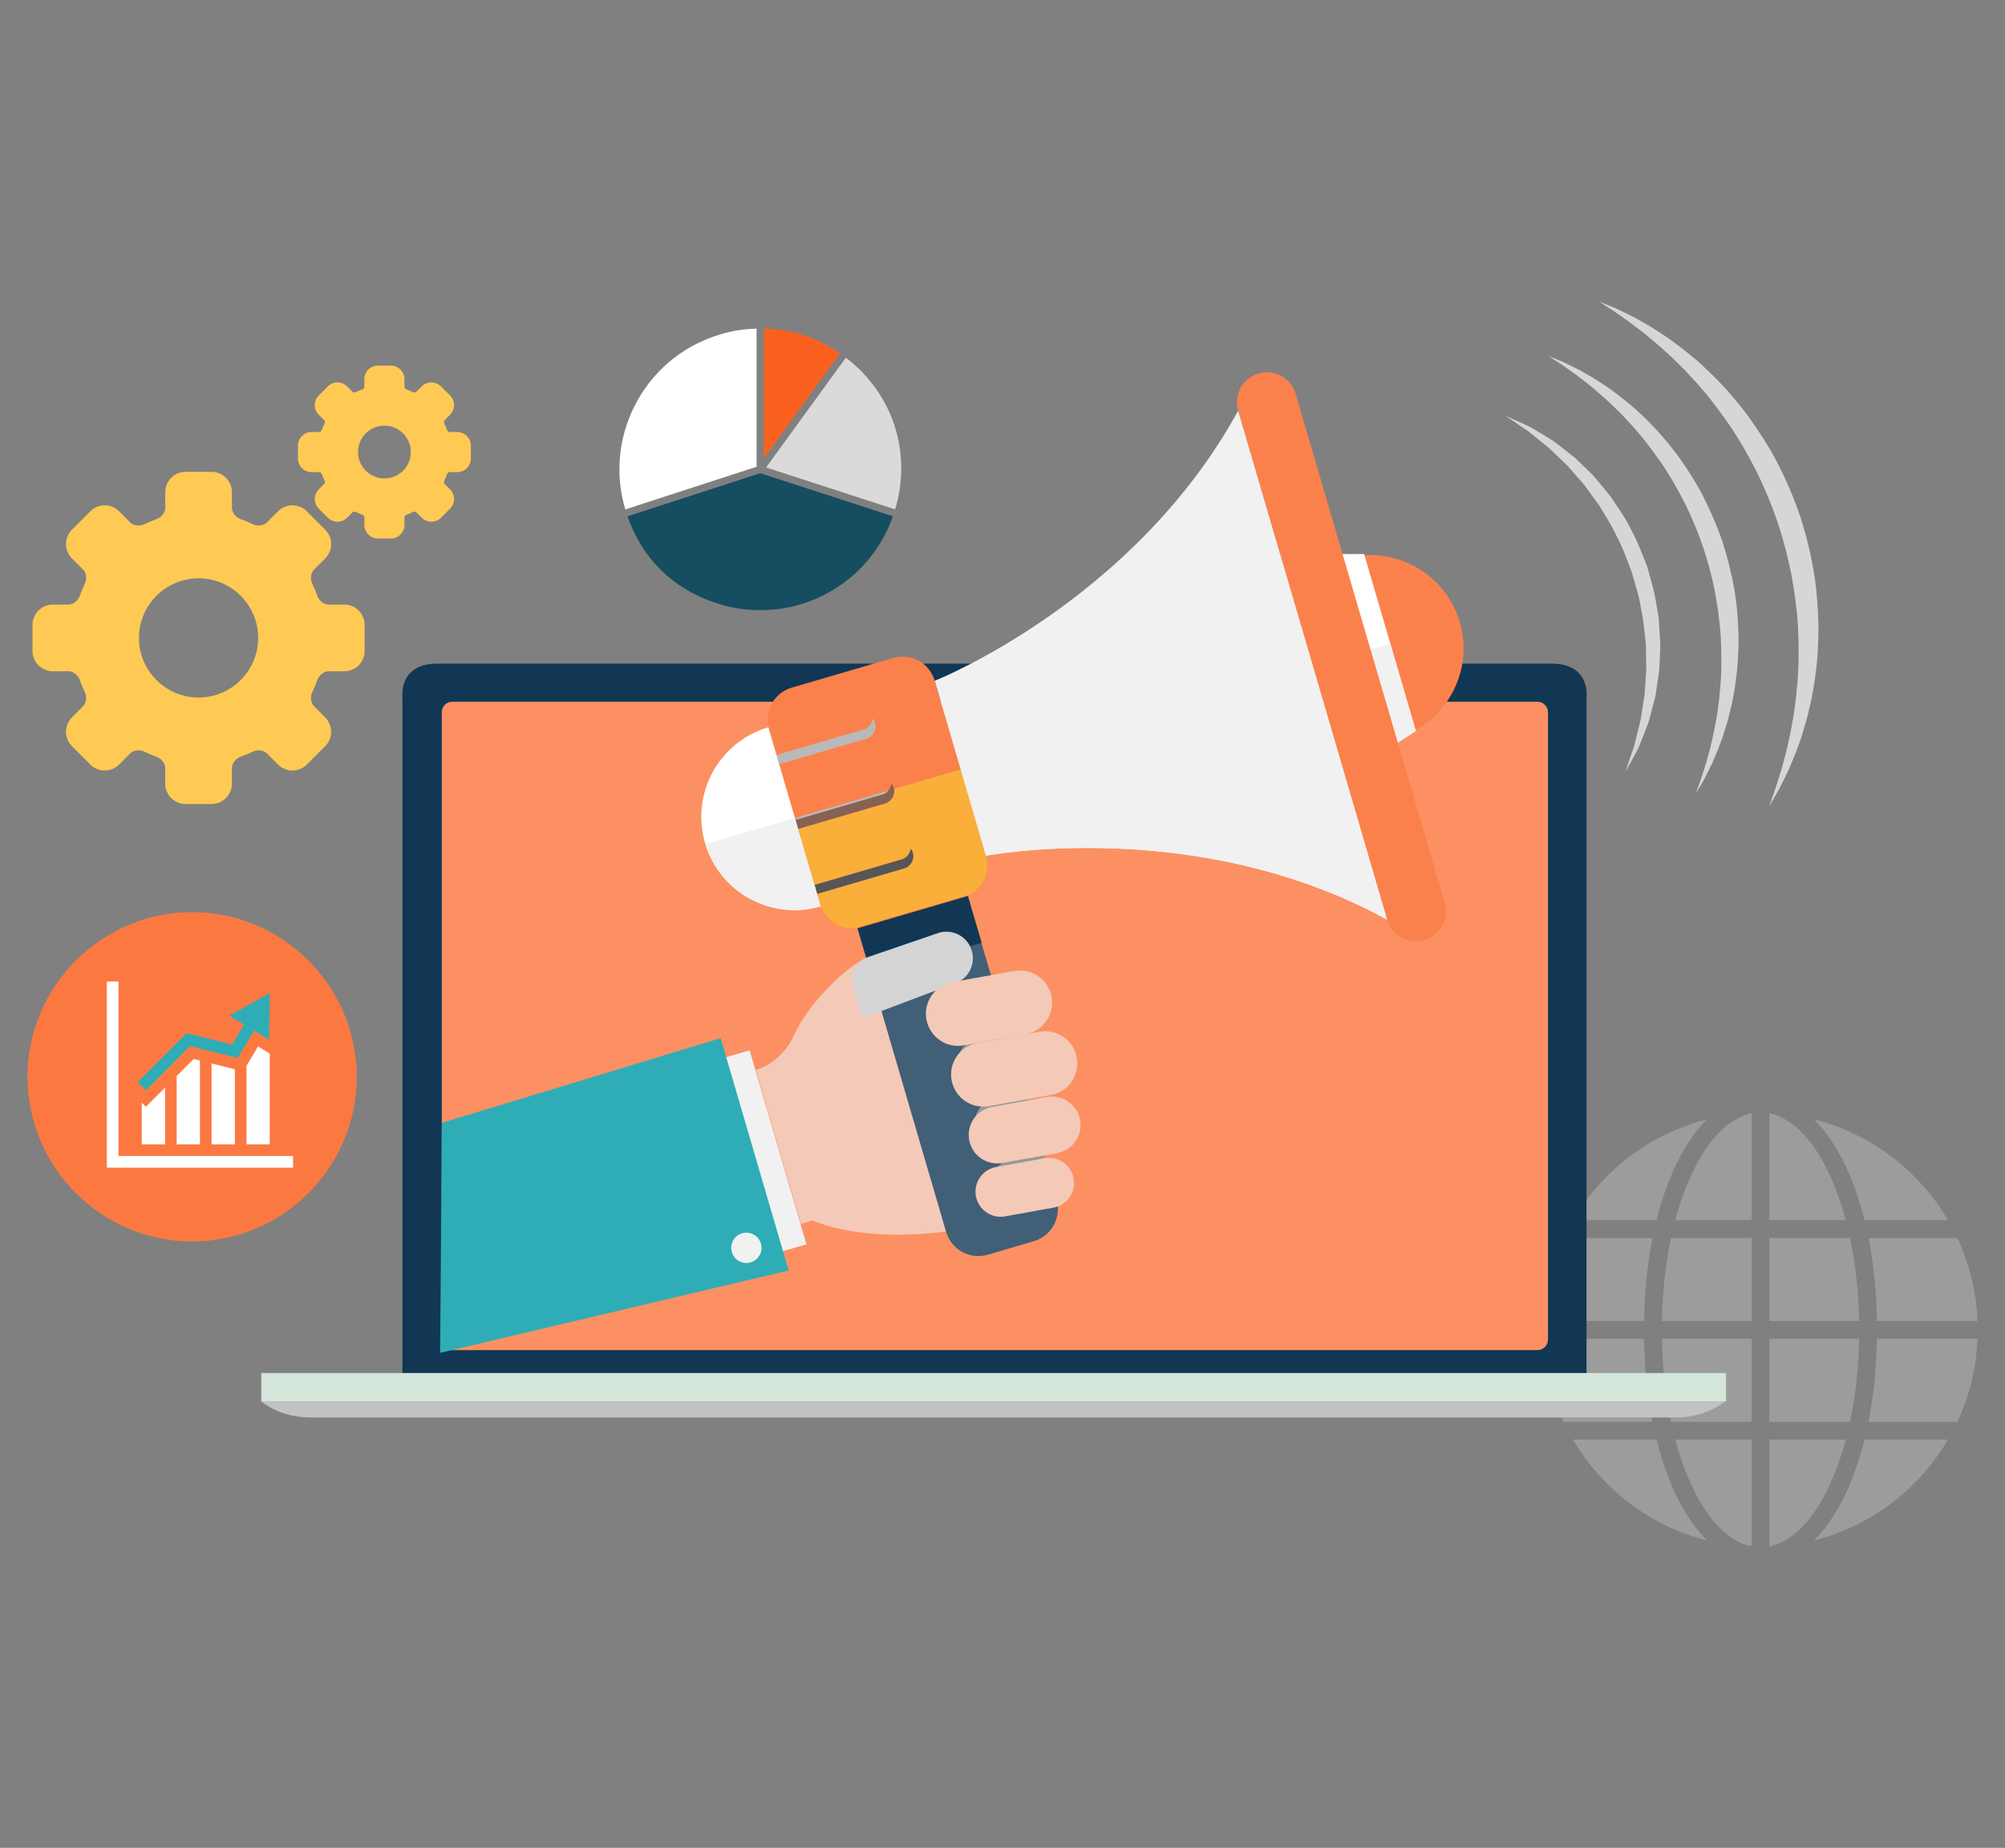 <?xml version="1.0" encoding="utf-8"?>
<!-- Generator: Adobe Illustrator 16.0.3, SVG Export Plug-In . SVG Version: 6.00 Build 0)  -->
<!DOCTYPE svg PUBLIC "-//W3C//DTD SVG 1.1//EN" "http://www.w3.org/Graphics/SVG/1.1/DTD/svg11.dtd">
<svg version="1.1" id="Capa_1" xmlns="http://www.w3.org/2000/svg" xmlns:xlink="http://www.w3.org/1999/xlink" x="0px" y="0px"
	 width="344px" height="317px" viewBox="0 0 344 317" enable-background="new 0 0 344 317" xml:space="preserve">
<rect x="0" y="0" width="344" height="317" fill="#808080" stroke="none"/>
<g>
	<g opacity="0.35">
		<g>
			<defs>
				<rect id="SVGID_1_" x="264.823" y="191.008" width="74.455" height="74.277"/>
			</defs>
			<clipPath id="SVGID_2_">
				<use xlink:href="#SVGID_1_"  overflow="visible"/>
			</clipPath>
			<path clip-path="url(#SVGID_2_)" fill="#D1D1D1" d="M286.704,212.377h13.821v14.244H285.13
				C285.22,221.539,285.776,216.732,286.704,212.377 M286.704,243.916h13.821v-14.244H285.13
				C285.22,234.754,285.776,239.557,286.704,243.916 M300.525,209.32v-18.313c-5.593,1.1-10.395,8.178-13.104,18.313H300.525z
				 M320.581,243.916h15.248c2.04-4.359,3.25-9.162,3.449-14.244H322.02C321.939,234.76,321.449,239.557,320.581,243.916
				 M320.581,212.377c0.868,4.363,1.358,9.154,1.447,14.244h17.25c-0.206-5.082-1.409-9.889-3.449-14.244H320.581z M319.891,209.32
				h14.336c-4.979-8.488-13.215-14.816-23.001-17.295C314.987,195.75,318.007,201.773,319.891,209.32 M300.525,265.279v-18.313
				h-13.104C290.131,257.102,294.933,264.182,300.525,265.279 M316.68,209.32c-2.702-10.129-7.501-17.213-13.104-18.313v18.313
				H316.68z M318.973,229.672h-15.397v14.244h13.831C318.334,239.557,318.883,234.754,318.973,229.672 M264.822,229.672
				c0.208,5.082,1.417,9.885,3.458,14.244h15.241c-0.869-4.359-1.359-9.156-1.44-14.244H264.822z M284.218,246.967h-14.334
				c4.978,8.496,13.205,14.824,23,17.303C289.122,260.535,286.103,254.514,284.218,246.967 M319.891,246.967
				c-1.884,7.547-4.903,13.568-8.665,17.303c9.786-2.479,18.015-8.807,23.001-17.303H319.891z M284.218,209.32
				c1.885-7.547,4.897-13.57,8.66-17.295c-9.789,2.479-18.017,8.807-22.994,17.295H284.218z M317.406,212.377h-13.831v14.244h15.397
				C318.883,221.539,318.334,216.732,317.406,212.377 M268.28,212.377c-2.041,4.355-3.257,9.162-3.458,14.244h17.259
				c0.081-5.09,0.571-9.881,1.44-14.244H268.28z M303.575,246.967v18.318c5.604-1.098,10.402-8.184,13.104-18.318H303.575z"/>
		</g>
	</g>
	<path fill="#FFCA53" d="M9.063,103.718c-1.923,0-3.488,1.565-3.49,3.491v4.458c0,1.923,1.565,3.488,3.488,3.488h2.729
		c0.738,0,1.6,0.668,1.881,1.458c0.258,0.735,0.563,1.465,0.905,2.169c0.363,0.751,0.229,1.828-0.293,2.351l-1.94,1.94
		c-1.359,1.362-1.359,3.574,0,4.937l3.153,3.153c0.659,0.661,1.535,1.023,2.467,1.023c0.933,0,1.808-0.363,2.467-1.023l1.942-1.941
		c0.313-0.312,0.833-0.498,1.393-0.498c0.343,0,0.684,0.072,0.957,0.206c0.705,0.34,1.436,0.646,2.171,0.905
		c0.792,0.282,1.457,1.143,1.457,1.881v2.728c0,1.923,1.565,3.488,3.49,3.488h4.458c1.924,0,3.489-1.565,3.489-3.488v-2.728
		c0-0.738,0.668-1.599,1.457-1.881c0.733-0.259,1.464-0.565,2.17-0.905c0.277-0.135,0.609-0.207,0.957-0.207
		c0.56,0,1.079,0.188,1.392,0.5l1.942,1.941c0.659,0.661,1.535,1.023,2.467,1.023c0.933,0,1.808-0.363,2.468-1.023l3.156-3.156
		c1.358-1.36,1.358-3.573,0-4.934l-1.942-1.941c-0.521-0.523-0.657-1.6-0.293-2.351c0.341-0.707,0.647-1.434,0.905-2.167
		c0.281-0.792,1.143-1.458,1.88-1.458h2.729c1.924,0,3.488-1.565,3.488-3.488v-4.46c0-1.924-1.564-3.489-3.488-3.489h-2.729
		c-0.737,0-1.599-0.668-1.88-1.458c-0.258-0.733-0.564-1.464-0.905-2.168c-0.364-0.751-0.229-1.828,0.293-2.35l1.942-1.942
		c0.658-0.66,1.021-1.535,1.021-2.466c-0.002-0.933-0.363-1.808-1.023-2.466l-3.154-3.154c-0.658-0.659-1.535-1.022-2.468-1.022
		c-0.932,0-1.808,0.363-2.467,1.022l-1.938,1.939c-0.313,0.311-0.833,0.5-1.394,0.5c-0.343,0-0.684-0.074-0.957-0.207
		c-0.706-0.341-1.437-0.646-2.169-0.907c-0.792-0.279-1.46-1.142-1.46-1.879v-2.728c0-1.924-1.565-3.49-3.489-3.49h-4.458
		c-1.925,0-3.488,1.566-3.488,3.49v2.728c0,0.737-0.667,1.6-1.459,1.879c-0.735,0.261-1.466,0.568-2.171,0.909
		c-0.282,0.137-0.612,0.206-0.96,0.206c-0.559,0-1.077-0.184-1.39-0.497l-1.941-1.942c-0.66-0.659-1.535-1.021-2.468-1.021
		c-0.932,0-1.808,0.362-2.467,1.021l-3.151,3.151c-1.361,1.361-1.361,3.576,0,4.935l1.942,1.942c0.521,0.522,0.654,1.599,0.291,2.35
		c-0.343,0.705-0.647,1.435-0.906,2.168c-0.282,0.789-1.142,1.458-1.88,1.458H9.063z M23.843,109.437
		c0-5.64,4.588-10.226,10.225-10.226c5.638,0,10.226,4.589,10.226,10.226s-4.588,10.226-10.226,10.226
		C28.431,119.662,23.843,115.073,23.843,109.437"/>
	<path fill="#FFCA53" d="M55.208,81.333c0.139,0.387,0.299,0.772,0.479,1.146c0.083,0.173,0.04,0.437-0.034,0.509l-0.971,0.971
		c-0.907,0.907-0.907,2.382,0,3.29l1.576,1.577c0.44,0.439,1.022,0.68,1.644,0.68c0.622,0,1.206-0.241,1.645-0.68l0.972-0.972
		c0.032-0.03,0.135-0.078,0.284-0.078c0.084,0,0.168,0.018,0.227,0.045c0.371,0.179,0.758,0.341,1.144,0.477
		c0.187,0.066,0.343,0.287,0.343,0.391v1.366c0,1.284,1.043,2.327,2.324,2.327h2.229c1.282,0,2.327-1.043,2.327-2.327v-1.366
		c0-0.104,0.157-0.324,0.343-0.391c0.387-0.136,0.771-0.298,1.143-0.477c0.06-0.03,0.14-0.045,0.227-0.045
		c0.149,0,0.253,0.046,0.284,0.077l0.971,0.973c0.438,0.438,1.021,0.681,1.645,0.681c0.62,0,1.206-0.242,1.645-0.681l1.575-1.576
		c0.439-0.439,0.682-1.024,0.682-1.645c0-0.621-0.242-1.207-0.682-1.645l-0.971-0.972c-0.072-0.071-0.117-0.334-0.033-0.507
		c0.181-0.373,0.341-0.758,0.478-1.146c0.066-0.185,0.288-0.341,0.393-0.341h1.364c1.283,0,2.327-1.044,2.327-2.326v-2.229
		c0-1.284-1.044-2.327-2.327-2.327H77.09c-0.102,0-0.323-0.156-0.39-0.342c-0.137-0.385-0.297-0.773-0.478-1.143
		c-0.084-0.174-0.039-0.438,0.033-0.511l0.971-0.97c0.906-0.908,0.906-2.383,0-3.29l-1.575-1.576
		c-0.438-0.438-1.024-0.681-1.645-0.681c-0.621,0-1.206,0.242-1.645,0.681l-0.971,0.968c-0.031,0.031-0.135,0.08-0.284,0.08
		c-0.084,0-0.167-0.017-0.227-0.045c-0.37-0.18-0.755-0.34-1.143-0.476c-0.186-0.066-0.343-0.288-0.343-0.391v-1.366
		c0-1.285-1.045-2.328-2.327-2.328h-2.229c-1.281,0-2.324,1.043-2.324,2.328v1.366c0,0.103-0.156,0.324-0.343,0.391
		c-0.386,0.136-0.772,0.296-1.144,0.476c-0.061,0.029-0.143,0.045-0.227,0.045c-0.149,0-0.255-0.049-0.284-0.08l-0.969-0.968
		c-0.44-0.438-1.025-0.681-1.645-0.681c-0.624,0-1.206,0.24-1.646,0.68l-1.576,1.577c-0.907,0.906-0.907,2.381,0,3.29l0.971,0.97
		c0.074,0.073,0.117,0.337,0.034,0.511c-0.18,0.37-0.34,0.757-0.479,1.143c-0.066,0.186-0.286,0.342-0.39,0.342h-1.367
		c-1.282,0-2.325,1.043-2.325,2.325v2.23c0,1.282,1.043,2.326,2.325,2.326h1.367C54.922,80.991,55.144,81.147,55.208,81.333
		 M61.425,77.55c0-2.499,2.03-4.532,4.529-4.532s4.532,2.033,4.532,4.532c0,2.498-2.033,4.532-4.532,4.532
		S61.425,80.047,61.425,77.55"/>
	<path fill="#113754" d="M266.264,113.853h-95.641H74.982c-6.677,0-5.936,5.785-5.936,5.785v116.756h203.152V119.638
		C272.199,119.638,272.941,113.853,266.264,113.853"/>
	<path fill="#FC9062" d="M263.781,231.613H77.6c-0.998,0-1.808-0.809-1.808-1.807V122.191c0-0.998,0.81-1.807,1.808-1.807h186.182
		c0.999,0,1.808,0.81,1.808,1.807v107.615C265.589,230.805,264.78,231.613,263.781,231.613"/>
	<polygon fill="#D4E5DA" points="284.002,235.547 56.975,235.547 44.834,235.547 44.834,240.4 56.975,240.4 284.002,240.4 
		296.144,240.4 296.144,235.547 	"/>
	<path fill="#C0C2C4" d="M170.387,240.4H44.833c0,0,3.019,2.777,8.524,2.777h117.029h117.03c5.505,0,8.524-2.777,8.524-2.777
		H170.387z"/>
	<path fill="#E2E2E2" d="M171.905,116.858c0,0.783-0.635,1.417-1.417,1.417s-1.417-0.635-1.417-1.417
		c0-0.781,0.635-1.416,1.417-1.416S171.905,116.077,171.905,116.858"/>
	<path fill="#4F4F4F" d="M171.436,116.858c0,0.523-0.425,0.949-0.947,0.949c-0.523,0-0.946-0.425-0.946-0.949
		c0-0.522,0.423-0.946,0.946-0.946C171.011,115.913,171.436,116.336,171.436,116.858"/>
	<path fill-rule="evenodd" clip-rule="evenodd" fill="#F4C9B8" d="M129.68,183.533c0,0,4.283-0.949,6.596-6.035
		s9.833-13.674,16.521-14.719l13.979,47.754c0,0-15.684,3.557-27.403-1.16l-1.961,0.572L129.68,183.533z"/>
	
		<rect x="129.392" y="180.096" transform="matrix(-0.96 0.281 -0.281 -0.96 313.181 350)" fill="#F1F1F1" width="4.265" height="34.665"/>
	<polygon fill="#2EADB6" points="75.515,232.086 135.311,217.955 123.646,178.102 75.818,192.625 	"/>
	<path fill="#F1F1F1" d="M130.554,213.338c0.404,1.379-0.387,2.824-1.765,3.229c-1.378,0.402-2.822-0.389-3.227-1.768
		c-0.402-1.377,0.388-2.82,1.766-3.225C128.706,211.172,130.151,211.961,130.554,213.338"/>
	<path fill="#415F76" d="M181.273,205.787c0.894,3.055-0.856,6.254-3.912,7.148l-7.887,2.311c-3.055,0.895-6.255-0.857-7.149-3.912
		l-13.358-45.633c-0.893-3.053,0.857-6.254,3.913-7.148l7.888-2.309c3.055-0.895,6.254,0.856,7.148,3.912L181.273,205.787z"/>
	<path fill="#FB814C" d="M250.441,106.722c2.483,8.484-2.38,17.375-10.865,19.859c-8.483,2.483-17.374-2.38-19.857-10.865
		s2.381-17.375,10.864-19.858C239.065,93.375,247.958,98.237,250.441,106.722"/>
	<polygon fill="#FFFFFF" points="230.803,133.229 242.927,125.392 234.046,95.052 219.608,94.989 	"/>
	<path fill="#FFFFFF" d="M151.69,135.629c2.483,8.484-2.381,17.375-10.866,19.858c-8.483,2.484-17.374-2.38-19.858-10.865
		c-2.482-8.482,2.382-17.374,10.866-19.856C140.315,122.281,149.207,127.145,151.69,135.629"/>
	<path fill="#FB814C" d="M247.856,154.868c0.798,2.727-0.765,5.583-3.492,6.382c-2.727,0.799-5.585-0.766-6.382-3.492
		l-25.555-87.296c-0.799-2.727,0.766-5.585,3.493-6.383s5.584,0.765,6.381,3.492L247.856,154.868z"/>
	<path fill="#FB814C" d="M169.162,146.811c0.895,3.053-0.856,6.255-3.911,7.149l-17.379,5.086c-3.055,0.895-6.256-0.856-7.149-3.91
		l-8.788-30.021c-0.895-3.054,0.857-6.254,3.911-7.149l17.382-5.088c3.054-0.894,6.254,0.856,7.147,3.912L169.162,146.811z"/>
	<path fill="#F1F1F1" d="M160.375,116.791l4.395,15.011l4.394,15.01c0,0,36.015-7,68.819,10.947l-12.778-43.649l-12.776-43.647
		C194.479,103.266,160.375,116.791,160.375,116.791"/>
	<g>
		<g>
			<defs>
				<rect id="SVGID_3_" x="139.743" y="145.529" width="16.975" height="7.841"/>
			</defs>
			<clipPath id="SVGID_4_">
				<use xlink:href="#SVGID_3_"  overflow="visible"/>
			</clipPath>
			<path clip-path="url(#SVGID_4_)" fill="#565656" d="M154.676,147.42l-14.933,4.372l0.463,1.578l14.933-4.37
				c1.164-0.341,1.831-1.562,1.49-2.727c-0.081-0.28-0.216-0.529-0.387-0.744C156.154,146.395,155.561,147.161,154.676,147.42"/>
		</g>
	</g>
	<g opacity="0.7">
		<g>
			<defs>
				<rect id="SVGID_5_" x="136.441" y="134.374" width="16.976" height="7.84"/>
			</defs>
			<clipPath id="SVGID_6_">
				<use xlink:href="#SVGID_5_"  overflow="visible"/>
			</clipPath>
			<path clip-path="url(#SVGID_6_)" fill="#565656" d="M151.374,136.264l-14.933,4.372l0.463,1.578l14.933-4.37
				c1.165-0.34,1.832-1.562,1.49-2.727c-0.082-0.279-0.216-0.528-0.387-0.744C152.854,135.238,152.26,136.004,151.374,136.264"/>
		</g>
	</g>
	<g>
		<g>
			<defs>
				<rect id="SVGID_7_" x="133.224" y="123.257" width="16.975" height="7.841"/>
			</defs>
			<clipPath id="SVGID_8_">
				<use xlink:href="#SVGID_7_"  overflow="visible"/>
			</clipPath>
			<path clip-path="url(#SVGID_8_)" fill="#B9B9B9" d="M148.156,125.148l-14.933,4.371l0.462,1.581l14.934-4.371
				c1.163-0.342,1.832-1.562,1.49-2.727c-0.081-0.279-0.216-0.53-0.387-0.745C149.636,124.122,149.041,124.89,148.156,125.148"/>
		</g>
	</g>
	
		<rect x="147.849" y="156.276" transform="matrix(0.96 -0.281 0.281 0.96 -38.73 50.774)" fill="#113754" width="19.743" height="8.377"/>
	<path fill="#415F76" d="M169.804,166.605l-5.736,1.68c-2.05,0.598-3.226,2.748-2.625,4.797c0.601,2.051,2.748,3.227,4.798,2.627
		l5.736-1.682L169.804,166.605z"/>
	<path fill="#989898" d="M172.8,176.838l-5.736,1.682c-2.051,0.6-3.226,2.746-2.626,4.797c0.602,2.051,2.749,3.225,4.799,2.625
		l5.736-1.68L172.8,176.838z"/>
	<path fill="#989898" d="M175.795,187.072l-5.736,1.68c-2.051,0.6-3.226,2.746-2.626,4.797c0.601,2.051,2.749,3.227,4.8,2.627
		l5.736-1.68L175.795,187.072z"/>
	<path fill="#989898" d="M178.79,197.307l-5.735,1.678c-2.051,0.602-3.226,2.748-2.626,4.799c0.601,2.049,2.749,3.227,4.798,2.625
		l5.737-1.68L178.79,197.307z"/>
	<path fill-rule="evenodd" clip-rule="evenodd" fill="#D4D4D4" d="M166.772,163.23c0.643,2.434-0.81,4.928-3.245,5.568l-14.07,5.322
		c-2.436,0.643-2.106-1.498-2.749-3.932l-0.326-0.967c-0.643-2.434,0.426-3.926,2.18-4.908l12.641-4.332
		C163.638,159.338,166.131,160.795,166.772,163.23"/>
	<path fill-rule="evenodd" clip-rule="evenodd" fill="#F4C9B8" d="M184.749,181.447c0.54,2.998-1.453,5.865-4.449,6.404
		l-10.629,1.914c-2.996,0.539-5.863-1.453-6.403-4.451c-0.538-2.996,1.453-5.861,4.451-6.402l10.626-1.914
		C181.342,176.459,184.209,178.451,184.749,181.447"/>
	<path fill-rule="evenodd" clip-rule="evenodd" fill="#F4C9B8" d="M180.425,171.021c0.54,2.996-1.453,5.863-4.448,6.404
		l-10.629,1.912c-2.997,0.541-5.864-1.451-6.404-4.449c-0.539-2.996,1.453-5.863,4.45-6.404l10.628-1.914
		C177.019,166.033,179.886,168.025,180.425,171.021"/>
	<path fill-rule="evenodd" clip-rule="evenodd" fill="#F4C9B8" d="M185.32,192.141c0.479,2.652-1.287,5.197-3.942,5.676
		l-9.419,1.695c-2.658,0.479-5.198-1.289-5.677-3.945c-0.478-2.656,1.286-5.197,3.944-5.674l9.419-1.697
		C182.301,187.717,184.843,189.484,185.32,192.141"/>
	<path fill-rule="evenodd" clip-rule="evenodd" fill="#F4C9B8" d="M184.206,202.18c0.422,2.34-1.133,4.58-3.473,5l-8.299,1.494
		c-2.338,0.422-4.576-1.135-4.998-3.475s1.135-4.578,3.474-5l8.296-1.494C181.547,198.283,183.785,199.84,184.206,202.18"/>
	<g>
		<g>
			<defs>
				<rect id="SVGID_9_" x="121.03" y="106.921" width="130.057" height="54.538"/>
			</defs>
			<clipPath id="SVGID_10_">
				<use xlink:href="#SVGID_9_"  overflow="visible"/>
			</clipPath>
			<path clip-path="url(#SVGID_10_)" fill="#FB814C" d="M250.494,106.921l-11.949,3.498l4.326,14.779
				C249.203,121.678,252.518,114.173,250.494,106.921"/>
			<polygon clip-path="url(#SVGID_10_)" fill="#F1F1F1" points="235.137,111.416 239.817,127.403 242.927,125.392 242.872,125.199 
				238.546,110.419 			"/>
			<path clip-path="url(#SVGID_10_)" fill="#F1F1F1" d="M140.206,153.371l-0.463-1.579l-2.798-9.557l-0.461-1.58l-0.098-0.332
				l-15.356,4.495c2.563,8.362,11.377,13.133,19.795,10.67c0.005-0.001,0.01-0.003,0.015-0.005
				c-0.041-0.114-0.083-0.229-0.117-0.346L140.206,153.371z"/>
			<path clip-path="url(#SVGID_10_)" fill="#FB814C" d="M235.137,111.416l-9.873,2.89l5.539,18.923l7.18,24.529
				c0.797,2.726,3.655,4.291,6.383,3.492c2.726-0.799,4.29-3.655,3.491-6.382l-8.039-27.465L235.137,111.416z"/>
			<path clip-path="url(#SVGID_10_)" fill="#FAAF3B" d="M153.407,135.341c0.213,1.1-0.431,2.202-1.528,2.524l-14.933,4.371
				l2.797,9.557l14.933-4.372c0.885-0.259,1.479-1.026,1.566-1.892c0.171,0.215,0.306,0.465,0.387,0.746
				c0.341,1.164-0.326,2.384-1.491,2.726l-14.933,4.371l0.518,1.766c0.034,0.117,0.076,0.232,0.117,0.346
				c0.876,2.413,3.226,3.917,5.718,3.785l19.918-5.832c2.273-1.288,3.453-4.007,2.687-6.625l-4.336-14.812L153.407,135.341z"/>
			<path clip-path="url(#SVGID_10_)" fill="#B9B9B9" d="M151.416,136.284c0.415-0.122,0.764-0.357,1.029-0.662l-0.702,0.207
				l-15.356,4.495l0.097,0.333L151.416,136.284z"/>
			<path clip-path="url(#SVGID_10_)" fill="#F1F1F1" d="M225.264,114.306l-5.482,1.605l-54.955,16.087l4.336,14.813
				c0,0,36.015-7.001,68.82,10.946l-7.18-24.529L225.264,114.306z"/>
		</g>
	</g>
	<path fill="#D6D6D6" d="M258.332,71.345c0,0,1.033,0.444,2.817,1.26c0.445,0.206,0.937,0.434,1.474,0.683
		c0.511,0.308,1.063,0.641,1.654,0.998c0.595,0.363,1.226,0.75,1.893,1.156c0.681,0.396,1.273,0.953,1.963,1.461
		c0.674,0.528,1.376,1.077,2.103,1.646c0.661,0.645,1.346,1.31,2.049,1.995c0.352,0.345,0.707,0.696,1.067,1.049
		c0.347,0.368,0.659,0.773,0.996,1.165c0.67,0.788,1.329,1.615,2.009,2.451c1.155,1.81,2.537,3.584,3.482,5.651
		c1.122,1.974,1.889,4.152,2.755,6.287c0.605,2.222,1.313,4.419,1.616,6.671c0.201,1.114,0.421,2.218,0.444,3.331
		c0.071,1.107,0.141,2.198,0.208,3.274c-0.036,1.077-0.057,2.134-0.113,3.167c-0.031,0.516-0.032,1.027-0.087,1.529
		c-0.074,0.5-0.146,0.994-0.217,1.481c-0.144,0.97-0.284,1.915-0.421,2.828c-0.233,0.893-0.46,1.755-0.678,2.584
		c-0.24,0.819-0.377,1.627-0.676,2.348c-0.282,0.723-0.551,1.41-0.803,2.054c-0.254,0.639-0.49,1.239-0.71,1.793
		c-0.279,0.528-0.534,1.012-0.765,1.451c-0.934,1.742-1.484,2.711-1.484,2.711s0.341-1.081,0.965-2.926
		c0.157-0.459,0.331-0.969,0.52-1.521c0.139-0.57,0.289-1.185,0.449-1.843c0.161-0.651,0.334-1.347,0.517-2.08
		c0.196-0.725,0.262-1.522,0.408-2.332c0.127-0.813,0.259-1.66,0.396-2.534c0.061-0.882,0.124-1.795,0.19-2.732
		c0.032-0.467,0.067-0.941,0.103-1.421c0.015-0.48-0.02-0.968-0.025-1.46c-0.035-0.984-0.029-1.985-0.046-3.003
		c-0.246-2.026-0.37-4.128-0.851-6.213c-0.312-2.118-1.021-4.175-1.609-6.257c-0.791-2.016-1.474-4.081-2.507-5.954
		c-0.875-1.953-2.055-3.7-3.085-5.461c-0.603-0.819-1.214-1.614-1.781-2.418c-0.292-0.396-0.561-0.806-0.864-1.177
		c-0.317-0.361-0.631-0.716-0.943-1.068c-0.618-0.708-1.222-1.396-1.805-2.061c-0.64-0.614-1.257-1.207-1.85-1.776
		c-0.606-0.555-1.146-1.153-1.736-1.608c-0.585-0.469-1.138-0.916-1.659-1.336c-0.524-0.425-1.016-0.823-1.47-1.191
		c-0.49-0.328-0.941-0.631-1.348-0.904C259.25,71.994,258.332,71.345,258.332,71.345"/>
	<path fill="#D6D6D6" d="M274.354,51.715c0,0,0.368,0.15,1.061,0.431c0.681,0.311,1.721,0.652,2.963,1.305
		c0.631,0.312,1.328,0.657,2.089,1.034c0.735,0.42,1.529,0.874,2.379,1.358c0.852,0.488,1.706,1.083,2.641,1.672
		c0.935,0.587,1.829,1.325,2.815,2.032c0.966,0.734,1.925,1.556,2.941,2.386c0.956,0.891,1.982,1.783,2.944,2.792
		c1.986,1.963,3.904,4.21,5.738,6.655c1.776,2.482,3.519,5.129,5.01,7.98c1.479,2.855,2.761,5.869,3.838,8.956
		c1.012,3.107,1.821,6.282,2.372,9.449c0.545,3.172,0.758,6.334,0.848,9.384c0.021,3.056-0.14,6.007-0.536,8.771
		c-0.153,1.386-0.432,2.718-0.651,4.007c-0.306,1.276-0.572,2.511-0.896,3.679c-0.355,1.16-0.624,2.289-1.01,3.323
		c-0.388,1.036-0.708,2.027-1.091,2.93c-0.382,0.904-0.727,1.751-1.071,2.522c-0.376,0.757-0.721,1.452-1.033,2.081
		c-0.591,1.266-1.22,2.182-1.573,2.838c-0.381,0.642-0.584,0.985-0.584,0.985s0.132-0.377,0.377-1.083
		c0.237-0.709,0.649-1.717,1.044-3.045c0.207-0.659,0.438-1.389,0.687-2.182c0.215-0.801,0.45-1.667,0.701-2.592
		c0.464-1.857,0.911-3.964,1.313-6.267c0.196-1.153,0.327-2.365,0.496-3.608c0.085-1.255,0.283-2.538,0.324-3.872
		c0.03-0.665,0.063-1.339,0.094-2.02c0.021-0.682,0.002-1.374,0.007-2.071c0.02-1.394-0.069-2.816-0.113-4.261
		c-0.193-2.888-0.598-5.848-1.146-8.826c-0.604-2.968-1.371-5.948-2.343-8.866c-0.994-2.91-2.186-5.747-3.502-8.475
		c-1.362-2.705-2.838-5.302-4.432-7.719c-1.66-2.365-3.289-4.652-5.049-6.655c-0.839-1.038-1.774-1.935-2.602-2.885
		c-0.888-0.888-1.727-1.773-2.581-2.572c-1.715-1.588-3.345-2.996-4.84-4.19c-0.761-0.584-1.472-1.131-2.129-1.638
		c-0.677-0.479-1.299-0.919-1.86-1.318c-1.116-0.814-2.069-1.374-2.685-1.792C274.686,51.937,274.354,51.715,274.354,51.715"/>
	<path fill="#D6D6D6" d="M265.637,61.048c0,0,0.319,0.132,0.918,0.379c0.59,0.267,1.495,0.558,2.572,1.125
		c0.547,0.271,1.151,0.571,1.813,0.897c0.637,0.364,1.326,0.757,2.063,1.178c1.455,0.876,3.066,1.929,4.732,3.212
		c0.836,0.637,1.668,1.35,2.551,2.07c0.83,0.772,1.719,1.546,2.554,2.422c1.724,1.702,3.387,3.651,4.978,5.771
		c1.538,2.155,3.058,4.447,4.338,6.927c1.268,2.484,2.391,5.089,3.336,7.764c0.871,2.7,1.552,5.454,2.051,8.197
		c0.486,2.749,0.66,5.495,0.742,8.14c0.018,2.651-0.122,5.21-0.464,7.608c-0.135,1.202-0.376,2.356-0.566,3.475
		c-0.265,1.106-0.497,2.178-0.775,3.19c-0.552,2.03-1.194,3.845-1.824,5.424c-0.33,0.781-0.642,1.511-0.929,2.188
		c-0.327,0.657-0.626,1.26-0.896,1.804c-0.513,1.1-1.061,1.892-1.369,2.46c-0.327,0.558-0.502,0.856-0.502,0.856
		s0.115-0.327,0.331-0.937c0.204-0.616,0.557-1.491,0.901-2.644c0.18-0.572,0.38-1.204,0.595-1.893
		c0.188-0.694,0.391-1.446,0.61-2.247c0.401-1.612,0.79-3.438,1.138-5.437c0.17-0.999,0.284-2.05,0.429-3.13
		c0.075-1.089,0.246-2.201,0.281-3.358c0.16-2.307,0.087-4.741-0.009-7.245c-0.165-2.506-0.526-5.071-0.986-7.657
		c-0.506-2.579-1.19-5.161-2.039-7.688c-0.852-2.528-1.875-4.996-3.033-7.354c-1.193-2.34-2.464-4.599-3.85-6.693
		c-1.441-2.05-2.855-4.035-4.38-5.771c-0.728-0.899-1.539-1.68-2.255-2.504c-0.771-0.77-1.499-1.537-2.24-2.228
		c-1.487-1.38-2.9-2.601-4.198-3.638c-0.659-0.506-1.276-0.98-1.847-1.419c-0.588-0.417-1.126-0.798-1.613-1.143
		c-0.969-0.706-1.793-1.197-2.326-1.56C265.926,61.237,265.637,61.048,265.637,61.048"/>
	<path fill="#FFFFFF" d="M129.81,80.07V56.379c-2.41,0.052-4.49,0.412-6.84,1.177c-6.136,1.993-11.126,6.255-14.055,12.004
		c-2.834,5.561-3.408,11.871-1.635,17.831L129.81,80.07z"/>
	<path fill="#154D61" d="M141.148,84.66l-10.717-3.483l-22.768,7.399c2.566,7.341,7.849,12.491,15.306,14.914
		c2.428,0.79,4.94,1.189,7.468,1.189c10.282,0,19.353-6.444,22.762-16.103L141.148,84.66z"/>
	<path fill="#DADADA" d="M145.126,61.358l-13.688,18.837l22.146,7.195C156.496,77.635,153.217,67.538,145.126,61.358"/>
	<path fill="#FA611F" d="M131.055,78.608l13.064-17.982c-4.007-2.78-8.189-4.139-13.064-4.246V78.608z"/>
	<path fill-rule="evenodd" clip-rule="evenodd" fill="#FB7941" d="M32.963,212.973c15.555,0,28.241-12.688,28.241-28.242
		s-12.687-28.242-28.241-28.242S4.722,169.176,4.722,184.73S17.408,212.973,32.963,212.973"/>
	<polygon fill="#FFFFFF" points="50.275,198.316 50.275,200.313 18.334,200.313 18.334,168.371 20.33,168.371 20.33,198.316 	"/>
	<polygon fill="#2EADB6" points="32.614,179.459 40.77,181.496 43.592,176.795 46.149,178.33 46.282,170.369 39.32,174.232 
		41.878,175.77 39.817,179.203 32.002,177.248 23.617,185.635 25.028,187.045 	"/>
	<polygon fill="#FFFFFF" points="30.312,196.32 34.304,196.32 34.304,181.939 33.226,181.67 30.312,184.584 	"/>
	<polygon fill="#FFFFFF" points="24.322,189.162 24.322,196.32 28.314,196.32 28.314,186.582 25.028,189.867 	"/>
	<polygon fill="#FFFFFF" points="42.29,182.844 42.29,196.32 46.282,196.32 46.282,180.738 44.275,179.535 	"/>
	<polygon fill="#FFFFFF" points="40.294,196.32 40.294,183.436 36.301,182.438 36.301,196.32 	"/>
</g>
</svg>
